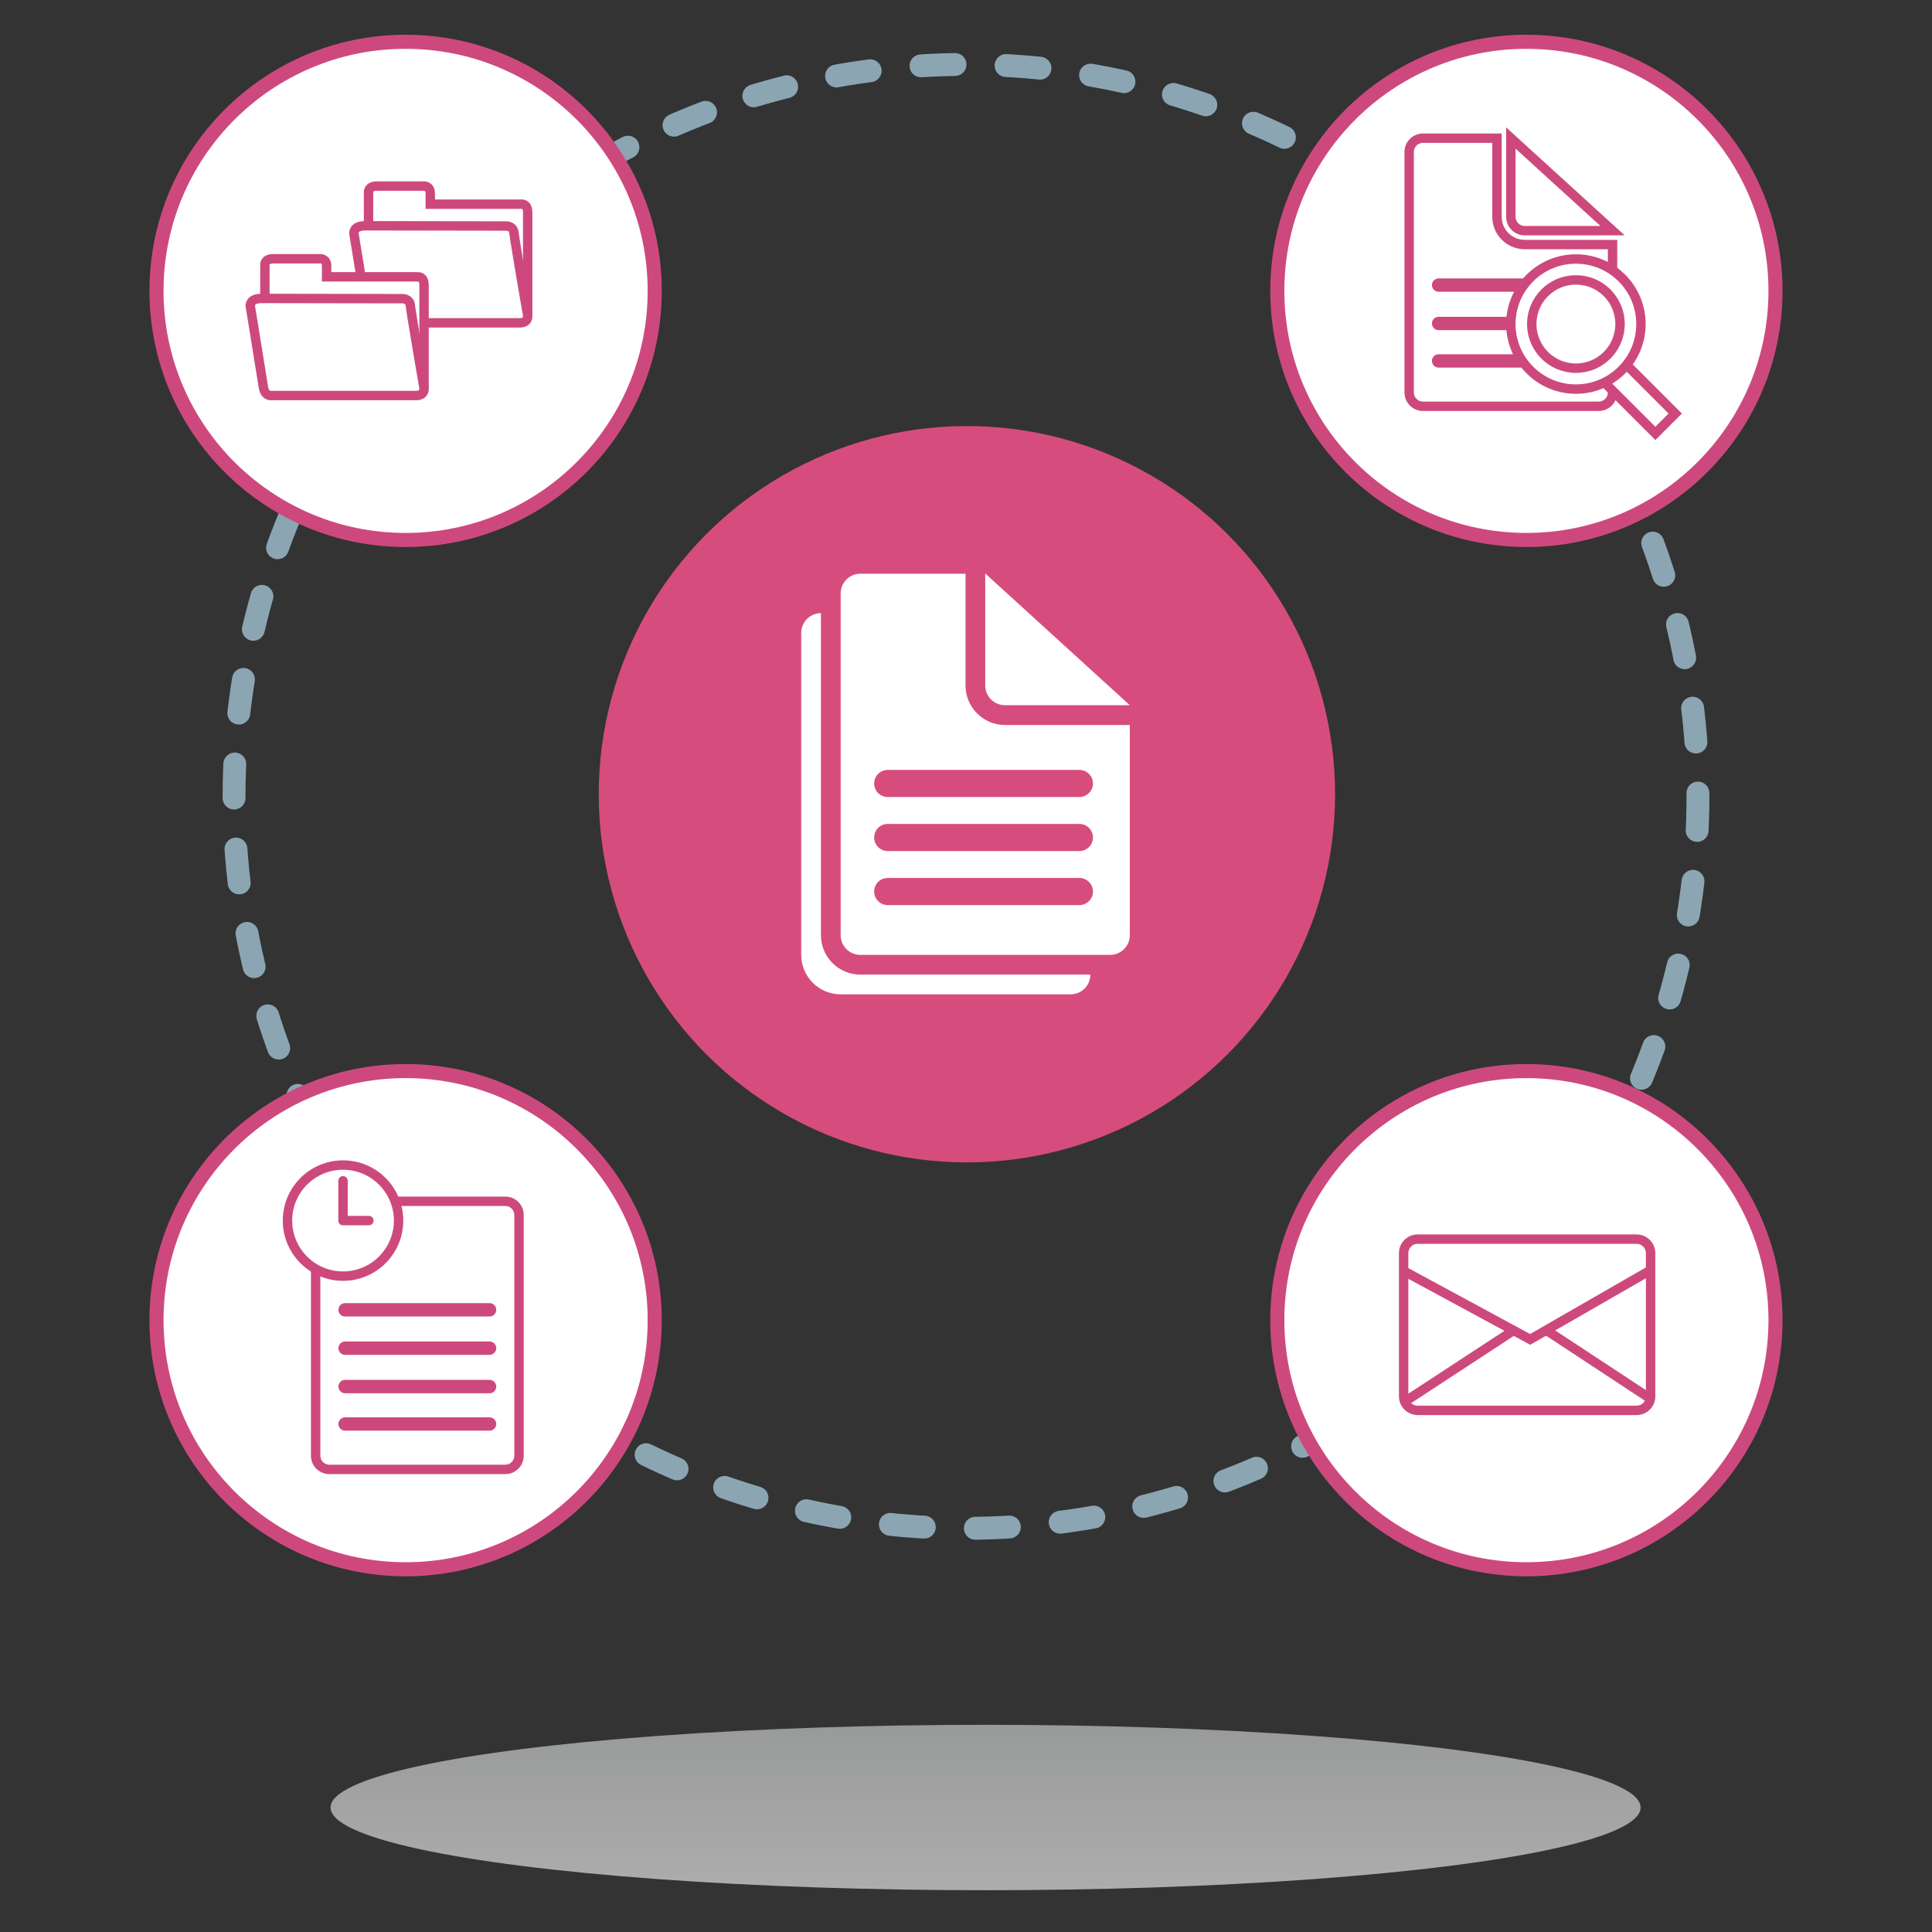 <?xml version="1.0" encoding="utf-8"?>
<!-- Generator: Adobe Illustrator 14.0.0, SVG Export Plug-In . SVG Version: 6.00 Build 43363)  -->
<!DOCTYPE svg PUBLIC "-//W3C//DTD SVG 1.1//EN" "http://www.w3.org/Graphics/SVG/1.1/DTD/svg11.dtd">
<svg version="1.1" id="Ebene_1" xmlns="http://www.w3.org/2000/svg" xmlns:xlink="http://www.w3.org/1999/xlink" x="0px" y="0px"
	 width="200px" height="200px" viewBox="0 0 200 200" enable-background="new 0 0 200 200" xml:space="preserve">
<rect x="0" y="0" width="200" height="200" fill="#333333" stroke="none"/>
<g>
	<circle fill="#D64D7D" cx="100.095" cy="82.218" r="38.113"/>
	
		<circle fill="none" stroke="#8BA5B3" stroke-width="2.368" stroke-linecap="round" stroke-linejoin="round" stroke-dasharray="3.524,5.286" cx="100.001" cy="82.441" r="75.771"/>
	<circle fill="#FFFFFF" stroke="#CD497D" stroke-width="1.458" cx="158.013" cy="30.111" r="25.786"/>
	<circle fill="#FFFFFF" stroke="#CD497D" stroke-width="1.458" cx="158.013" cy="136.664" r="25.786"/>
	<circle fill="#FFFFFF" stroke="#CD497D" stroke-width="1.458" cx="41.988" cy="30.111" r="25.787"/>
	<circle fill="#FFFFFF" stroke="#CD497D" stroke-width="1.458" cx="41.988" cy="136.664" r="25.787"/>
	<linearGradient id="SVGID_1_" gradientUnits="userSpaceOnUse" x1="102.026" y1="195.676" x2="102.026" y2="178.551">
		<stop  offset="0" style="stop-color:#FFFFFF"/>
		<stop  offset="1" style="stop-color:#DDDFDF"/>
	</linearGradient>
	<ellipse opacity="0.6" fill="url(#SVGID_1_)" cx="102.027" cy="187.113" rx="67.808" ry="8.562"/>
	<g>
		<path fill="#FFFFFF" d="M105.393,100.891H92.466h-1.924h-1.477c-2.254,0-4.082-1.826-4.082-4.081v-3.402V69.597v-6.123
			c-1.127,0-2.041,0.914-2.041,2.04V98.85c0,2.253,1.827,4.082,4.083,4.082h23.811c1.126,0,2.04-0.914,2.04-2.041h-4.081H105.393z"
			/>
		<path fill="#FFFFFF" d="M104.032,73.003h4.082h8.844l-14.967-13.636v7.499v4.092C101.991,72.088,102.905,73.003,104.032,73.003z"
			/>
		<path fill="#FFFFFF" d="M104.032,75.049c-2.254,0-4.082-1.832-4.082-4.091v-4.092v-7.475H89.065c-1.126,0-2.04,0.915-2.04,2.041
			V96.81c0,1.127,0.914,2.04,2.04,2.04h25.852c1.127,0,2.041-0.913,2.041-2.04v-5.443V75.049h-8.844H104.032z M111.738,93.695
			H91.896c-0.775,0-1.404-0.629-1.404-1.404s0.629-1.404,1.404-1.404h19.843c0.775,0,1.404,0.629,1.404,1.404
			S112.514,93.695,111.738,93.695z M111.738,88.102H91.896c-0.775,0-1.404-0.629-1.404-1.404s0.629-1.404,1.404-1.404h19.843
			c0.775,0,1.404,0.629,1.404,1.404S112.514,88.102,111.738,88.102z M113.143,81.104c0,0.775-0.629,1.404-1.404,1.404H91.896
			c-0.775,0-1.404-0.629-1.404-1.404S91.12,79.7,91.896,79.7h19.843C112.514,79.7,113.143,80.329,113.143,81.104z"/>
	</g>
	<g>
		<path fill="#FFFFFF" stroke="#CD497D" stroke-width="0.974" d="M58.067,25.471"/>
		<path fill="#FFFFFF" stroke="#CD497D" stroke-width="0.974" d="M54.624,32.61l-16.246-9.157l-0.229-0.13v-3.42
			c0,0-0.066-0.638,0.858-0.638c0.926,0,4.872,0,4.872,0s0.661-0.045,0.661,0.749c0,0.792,0,1.122,0,1.122h9.432
			c0,0,0.647-0.087,0.654,0.839s0,10.664,0,10.664"/>
		<path fill="#FFFFFF" stroke="#CD497D" stroke-width="0.974" d="M39.525,23.375l12.788,0.021c0,0,0.812-0.073,0.894,0.71
			c0.099,0.924,1.42,8.576,1.42,8.576s0.093,0.74-0.833,0.74c-0.925,0-14.872,0-14.872,0s-0.771,0.17-0.929-0.868
			c-0.158-1.035-1.352-8.359-1.352-8.359s-0.145-0.82,1.157-0.82C38.975,23.375,39.525,23.375,39.525,23.375z"/>
	</g>
	<g>
		<path fill="#FFFFFF" stroke="#CD497D" stroke-width="0.974" d="M47.34,32.994"/>
		<path fill="#FFFFFF" stroke="#CD497D" stroke-width="0.974" d="M43.896,40.133L27.65,30.976l-0.229-0.129v-3.421
			c0,0-0.066-0.639,0.858-0.639c0.926,0,4.872,0,4.872,0s0.661-0.045,0.661,0.749s0,1.124,0,1.124h9.432
			c0,0,0.647-0.089,0.654,0.838c0.007,0.926,0,10.665,0,10.665"/>
		<path fill="#FFFFFF" stroke="#CD497D" stroke-width="0.974" d="M28.798,30.897l12.788,0.022c0,0,0.812-0.074,0.894,0.709
			c0.099,0.925,1.42,8.577,1.42,8.577s0.093,0.74-0.833,0.74c-0.925,0-14.872,0-14.872,0s-0.771,0.169-0.929-0.867
			s-1.352-8.36-1.352-8.36s-0.145-0.821,1.157-0.821C28.247,30.897,28.798,30.897,28.798,30.897z"/>
	</g>
	<g>
		<path fill="#FFFFFF" stroke="#CD497D" stroke-width="0.974" d="M170.87,144.551c0,0.801-0.648,1.451-1.448,1.451h-22.668
			c-0.801,0-1.449-0.65-1.449-1.451v-14.826c0-0.801,0.648-1.449,1.449-1.449h22.668c0.8,0,1.448,0.648,1.448,1.449V144.551z"/>
		<polyline fill="#FFFFFF" stroke="#CD497D" stroke-width="0.974" points="145.308,145.174 158.401,136.602 170.717,144.707 		"/>
		<polyline fill="#FFFFFF" stroke="#CD497D" stroke-width="0.974" points="170.873,131.482 158.401,138.654 145.151,131.482 		"/>
	</g>
	<g>
		<path fill="#FFFFFF" stroke="#CD497D" stroke-width="0.974" d="M157.838,23.877h2.871h6.221l-10.528-9.591v5.274v2.879
			C156.401,23.234,157.045,23.877,157.838,23.877z"/>
		<path fill="#FFFFFF" stroke="#CD497D" stroke-width="0.974" d="M157.838,25.317c-1.586,0-2.872-1.289-2.872-2.877v-2.879v-5.257
			h-7.656c-0.792,0-1.435,0.644-1.435,1.436v24.884c0,0.792,0.643,1.435,1.435,1.435h18.184c0.793,0,1.437-0.643,1.437-1.435v-3.829
			V25.317h-6.221H157.838z"/>
	</g>
	
		<line fill="none" stroke="#CD497D" stroke-width="1.383" stroke-linecap="round" x1="148.926" y1="29.512" x2="163.88" y2="29.512"/>
	
		<line fill="none" stroke="#CD497D" stroke-width="1.383" stroke-linecap="round" x1="148.926" y1="33.486" x2="163.88" y2="33.486"/>
	
		<line fill="none" stroke="#CD497D" stroke-width="1.383" stroke-linecap="round" x1="148.926" y1="37.362" x2="163.88" y2="37.362"/>
	<g>
		
			<rect x="168.285" y="37.368" transform="matrix(0.707 -0.707 0.707 0.707 20.618 132.076)" fill="#FFFFFF" stroke="#CD497D" stroke-width="0.974" width="2.907" height="7.565"/>
		<circle fill="#FFFFFF" stroke="#CD497D" stroke-width="0.974" cx="163.137" cy="33.545" r="6.734"/>
		<circle fill="#FFFFFF" stroke="#CD497D" stroke-width="0.974" cx="163.137" cy="33.545" r="4.57"/>
	</g>
	<g>
		<g>
			<g>
				<path fill="#FFFFFF" d="M53.729,150.693c0,0.779-0.638,1.416-1.417,1.416H34.092c-0.779,0-1.417-0.637-1.417-1.416v-24.92
					c0-0.779,0.638-1.418,1.417-1.418h18.221c0.779,0,1.417,0.639,1.417,1.418V150.693z"/>
			</g>
			<g>
				<path fill="#CD497D" d="M52.312,152.598H34.092c-1.05,0-1.904-0.855-1.904-1.904v-24.92c0-1.051,0.854-1.904,1.904-1.904h18.221
					c1.05,0,1.904,0.854,1.904,1.904v24.92C54.217,151.742,53.362,152.598,52.312,152.598L52.312,152.598z M34.092,124.844
					c-0.513,0-0.93,0.416-0.93,0.93v24.92c0,0.512,0.417,0.93,0.93,0.93h18.221c0.513,0,0.93-0.418,0.93-0.93v-24.92
					c0-0.514-0.417-0.93-0.93-0.93H34.092L34.092,124.844z"/>
			</g>
		</g>
		
			<line fill="none" stroke="#CD497D" stroke-width="1.383" stroke-linecap="round" x1="35.725" y1="139.562" x2="50.679" y2="139.562"/>
		
			<line fill="none" stroke="#CD497D" stroke-width="1.383" stroke-linecap="round" x1="35.725" y1="135.592" x2="50.679" y2="135.592"/>
		
			<line fill="none" stroke="#CD497D" stroke-width="1.383" stroke-linecap="round" x1="35.725" y1="143.537" x2="50.679" y2="143.537"/>
		
			<line fill="none" stroke="#CD497D" stroke-width="1.383" stroke-linecap="round" x1="35.725" y1="147.412" x2="50.679" y2="147.412"/>
		
			<circle fill-rule="evenodd" clip-rule="evenodd" fill="#FFFFFF" stroke="#CD497D" stroke-width="0.974" cx="35.51" cy="126.355" r="5.75"/>
		
			<polyline fill-rule="evenodd" clip-rule="evenodd" fill="#FFFFFF" stroke="#CD497D" stroke-width="0.974" stroke-linecap="round" stroke-linejoin="round" points="
			35.51,122.238 35.51,126.355 38.187,126.355 		"/>
	</g>
</g>
</svg>
